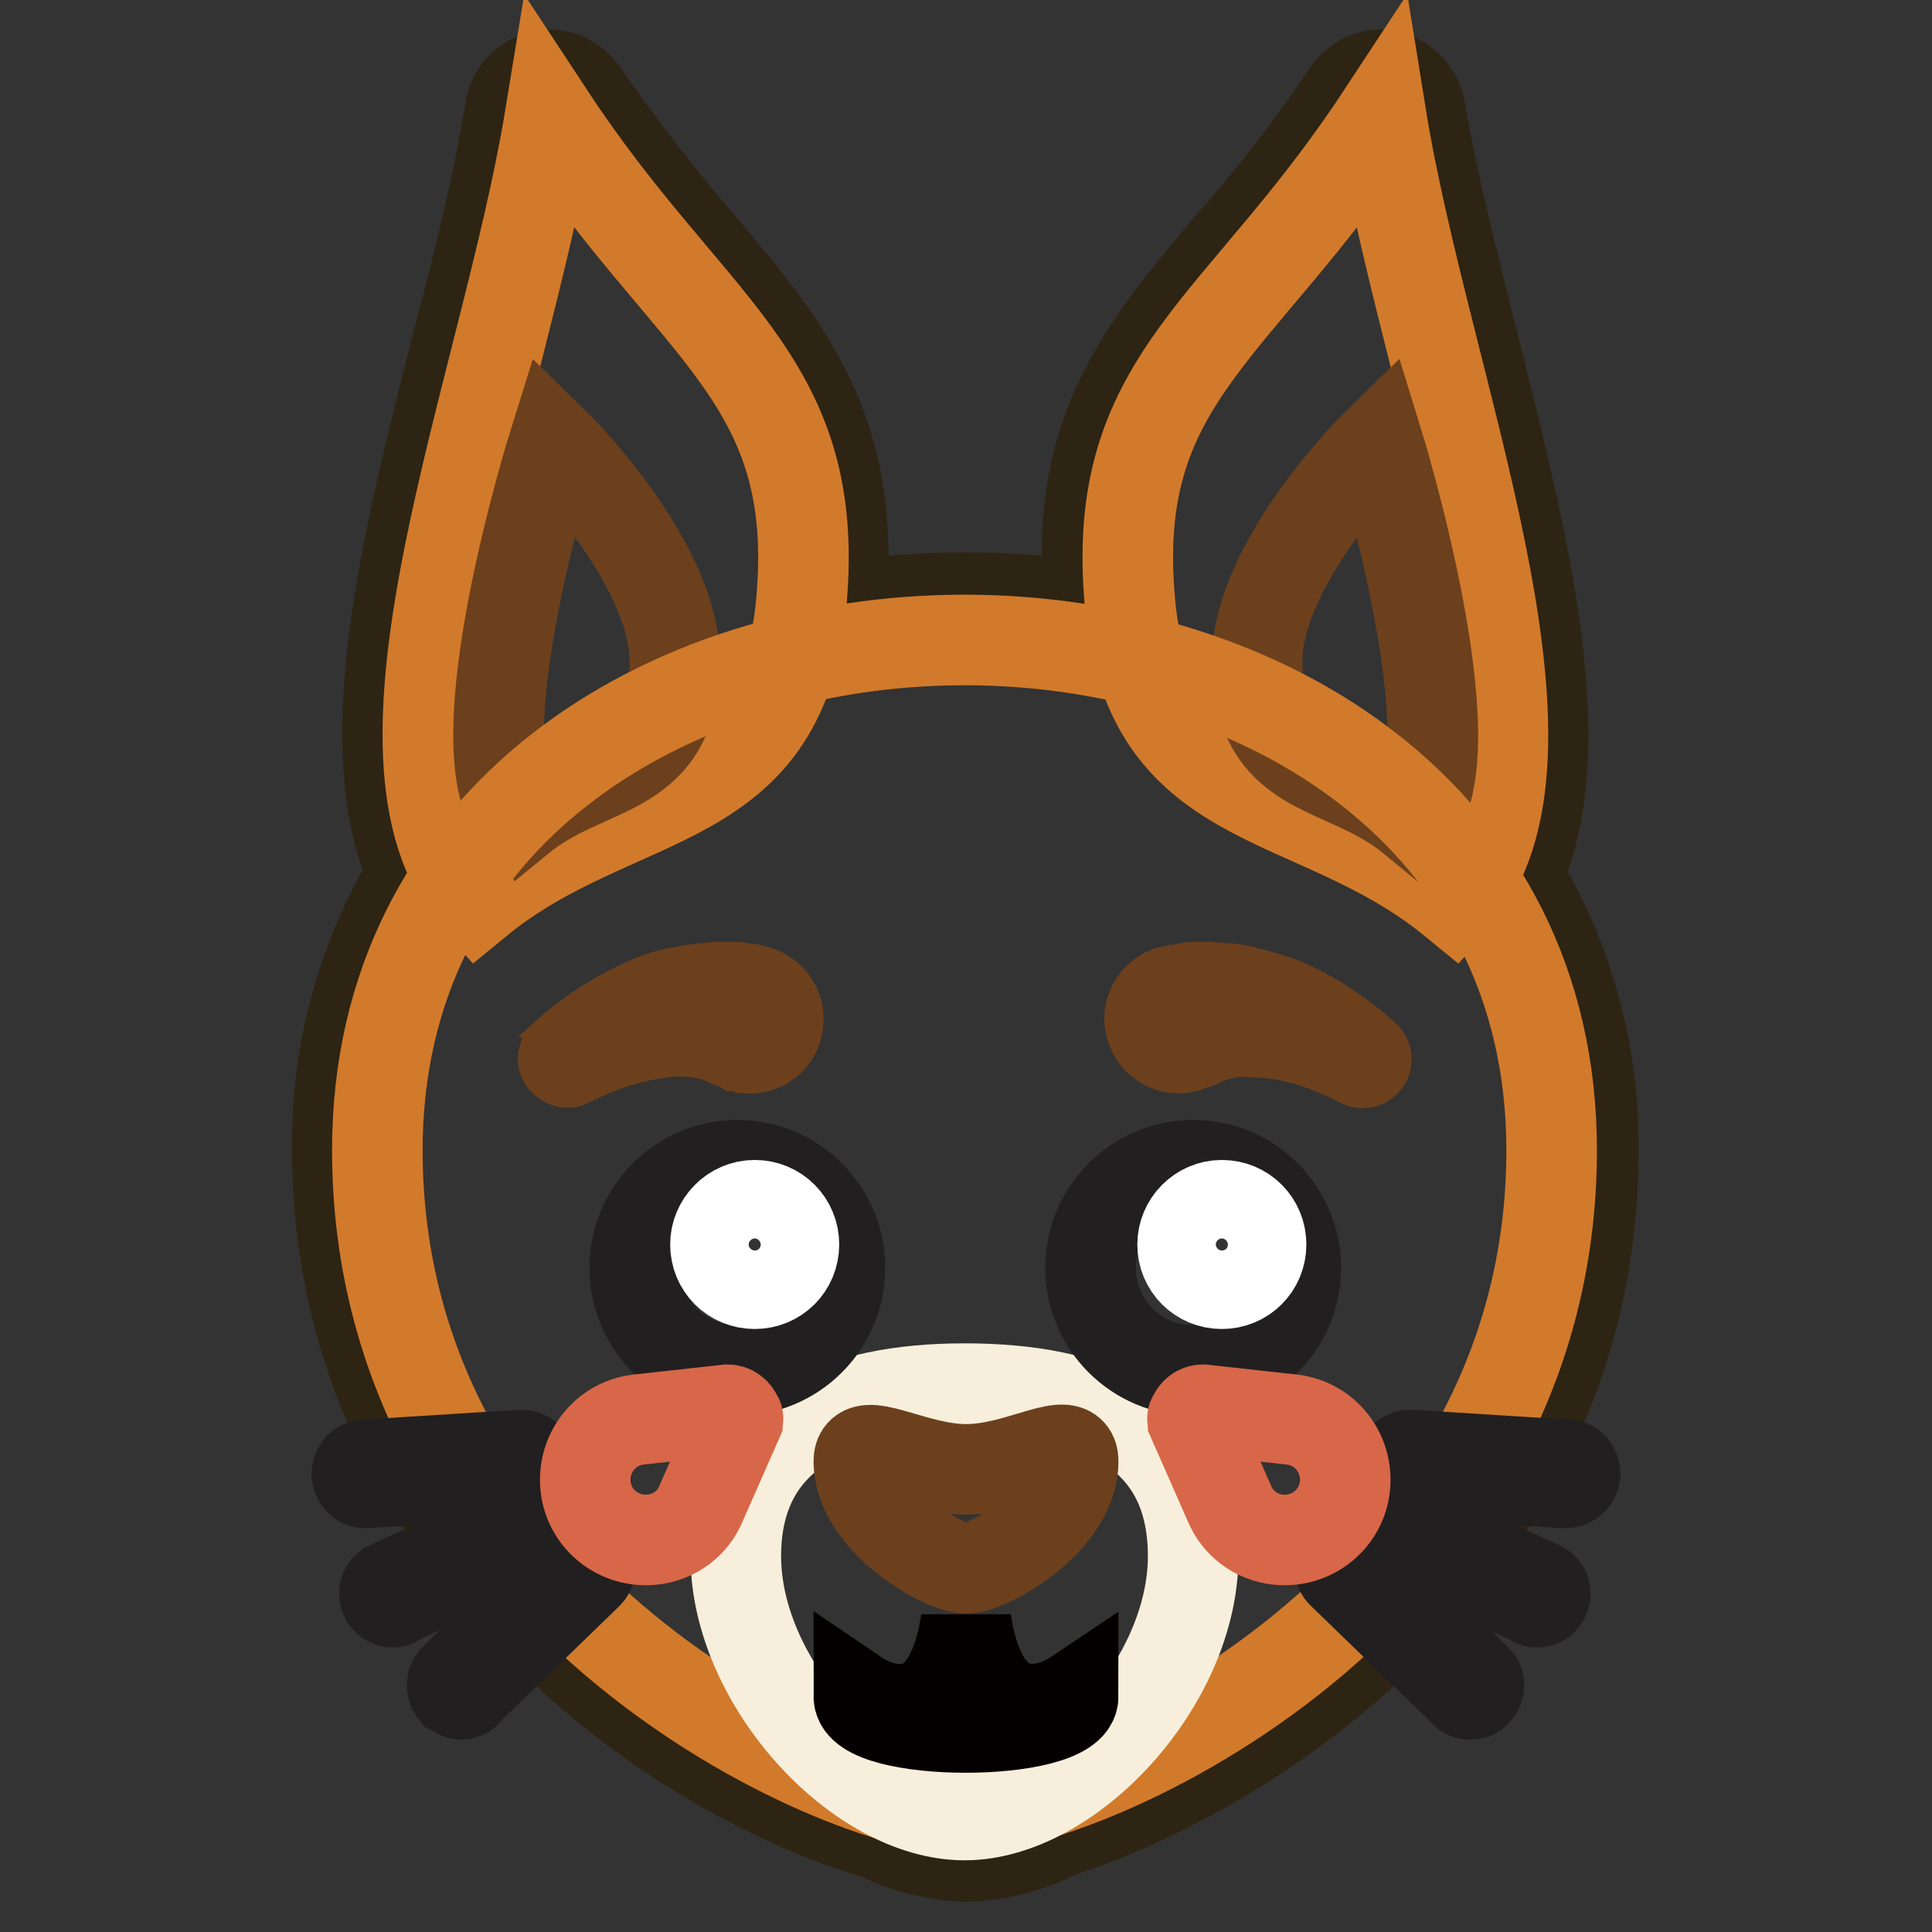<?xml version="1.0" encoding="utf-8"?>
<!-- Svg Vector Icons : http://www.onlinewebfonts.com/icon -->
<!DOCTYPE svg PUBLIC "-//W3C//DTD SVG 1.1//EN" "http://www.w3.org/Graphics/SVG/1.1/DTD/svg11.dtd">
<svg version="1.1" xmlns="http://www.w3.org/2000/svg" xmlns:xlink="http://www.w3.org/1999/xlink" x="0px" y="0px" viewBox="0 0 256 256" enable-background="new 0 0 256 256" xml:space="preserve">
<rect x="0" y="0" width="256" height="256" fill="#333333" stroke="none"/>
<g> <path stroke-width="12" fill-opacity="0" stroke="#2d2413"  d="M195.4,46.2c-2.7-10.8-5.6-21.9-7.2-31.6c-0.4-2.2-2-3.9-4.1-4.5c-0.4,0-0.7-0.2-1.1-0.2 c-1.8,0-3.5,1-4.5,2.5c-4.8,7.2-10.1,14-15.8,20.4c-11.1,13.3-20.1,23.9-18.5,45.7c0,0.7,0.2,1.3,0.2,2c-5.5-0.9-11-1.3-16.5-1.3 c-5.5,0-11,0.4-16.5,1.3c0-0.7,0.2-1.3,0.2-2c1.4-21.9-7.4-32.5-18.5-45.7c-5.6-6.5-10.9-13.3-15.8-20.4c-1-1.5-2.7-2.5-4.5-2.5 c-0.4,0-0.7,0-1.1,0.2c-2.2,0.5-3.8,2.3-4.1,4.5c-1.6,9.7-4.3,20.8-7.2,31.6c-6.5,25.8-13.3,52.5-5.7,69.6 c-6.7,11-10.2,23.7-10,36.6c0,50.9,42.7,82.1,71.7,90.7c3.6,1.8,7.5,2.7,11.5,2.9c4.3-0.1,8.6-1.2,12.4-3.2 c24.7-7.9,70.8-36.6,70.8-90.2c0.2-12.9-3.3-25.6-10-36.6C208.7,98.8,201.9,72.2,195.4,46.2z"/> <path stroke-width="12" fill-opacity="0" stroke="#d27a2b"  d="M63.3,119.4c18.8-15.4,41.1-11.1,43-41.1c2-28.5-14.9-34.8-33.4-62.9C67,51.4,46.2,100.4,63.3,119.4z"/> <path stroke-width="12" fill-opacity="0" stroke="#6c401d"  d="M68.8,108.5c9-7.4,19.7-5.4,20.6-19.7c0.9-13.6-16-30.1-16-30.1S60.6,99.5,68.8,108.5z"/> <path stroke-width="12" fill-opacity="0" stroke="#d27a2b"  d="M192.6,119.4c-18.8-15.4-41.1-11.1-43-41.1c-2-28.5,14.9-34.8,33.4-62.9 C188.8,51.4,209.6,100.4,192.6,119.4z"/> <path stroke-width="12" fill-opacity="0" stroke="#6c401d"  d="M187.2,108.5c-9-7.4-19.7-5.4-20.6-19.7c-0.9-13.6,16-30.1,16-30.1S195.2,99.5,187.2,108.5z"/> <path stroke-width="12" fill-opacity="0" stroke="#d27a2b"  d="M50,152.4c0-44.1,38.2-67.6,77.8-67.6c39.6,0,77.8,23.5,77.8,67.6c0,60.1-61.9,87.3-78.2,87.3 C111.3,239.5,50,212.3,50,152.4z"/> <path stroke-width="12" fill-opacity="0" stroke="#f7efdb"  d="M158.1,206.2c0,16.7-16.3,34.3-30.3,34.3s-30.3-17.6-30.3-34.3s13.6-22.2,30.3-22.2 C144.7,184,158.1,189.3,158.1,206.2z"/> <path stroke-width="12" fill-opacity="0" stroke="#6c401d"  d="M142.2,193.6c0,7.9-11.1,14.2-14.2,14.2c-3,0-14.2-6.3-14.2-14.2c0-3.8,7.2,1.1,14.2,1.1 C135.2,194.7,142.2,189.7,142.2,193.6z"/> <path stroke-width="12" fill-opacity="0" stroke="#221f20"  d="M144.5,168c0,7.5,6.1,13.6,13.6,13.6s13.6-6.1,13.6-13.6l0,0c0-7.5-6.1-13.6-13.6-13.6 S144.5,160.5,144.5,168L144.5,168z"/> <path stroke-width="12" fill-opacity="0" stroke="#ffffff"  d="M156.7,164.9c0,2.9,2.3,5.2,5.2,5.2c2.9,0,5.2-2.3,5.2-5.2c0,0,0,0,0,0c0-2.9-2.3-5.2-5.2-5.2 C159,159.7,156.7,162.1,156.7,164.9C156.7,164.9,156.7,164.9,156.7,164.9z"/> <path stroke-width="12" fill-opacity="0" stroke="#221f20"  d="M84.1,168c0,7.5,6.1,13.6,13.6,13.6s13.6-6.1,13.6-13.6l0,0c0-7.5-6.1-13.6-13.6-13.6S84.1,160.5,84.1,168 L84.1,168z"/> <path stroke-width="12" fill-opacity="0" stroke="#ffffff"  d="M94.8,164.9c0,2.9,2.3,5.2,5.2,5.2s5.2-2.3,5.2-5.2c0-2.9-2.3-5.2-5.2-5.2S94.8,162.1,94.8,164.9z"/> <path stroke-width="12" fill-opacity="0" stroke="#040000"  d="M128,214.8c-2.7,17.8-14.2,10-14.2,10c0,2.7,7,4.1,14.2,4.1c7,0,14.2-1.4,14.2-4.1 C142.2,224.8,130.7,232.5,128,214.8z"/> <path stroke-width="12" fill-opacity="0" stroke="#221f20"  d="M207.4,196.5l-20.6-1.3c-0.7,0-1.1-0.5-1.1-1.3c0-0.7,0.5-1.1,1.3-1.1l20.6,1.3c0.7,0,1.1,0.5,1.1,1.3 C208.6,196,208.1,196.5,207.4,196.5z M203.7,212.3c-0.2,0-0.4,0-0.5-0.2l-20.6-9.5c-0.5-0.2-0.8-0.9-0.5-1.4 c0.2-0.5,0.9-0.8,1.4-0.5l20.6,9.5c0.5,0.2,0.8,0.7,0.6,1.3c0,0.1,0,0.1-0.1,0.2C204.5,212,204.1,212.3,203.7,212.3z M194.7,224.5 c-0.3,0-0.5-0.1-0.7-0.4l-16.1-15.6c-0.4-0.3-0.5-1-0.2-1.4c0.1-0.1,0.1-0.1,0.2-0.2c0.4-0.4,1.2-0.5,1.6,0c0,0,0,0,0,0l16.1,15.6 c0.4,0.3,0.5,1,0.2,1.4c-0.1,0.1-0.1,0.1-0.2,0.2C195.4,224.5,195.1,224.5,194.7,224.5L194.7,224.5z"/> <path stroke-width="12" fill-opacity="0" stroke="#221f20"  d="M48.4,196.5c-0.6,0-1-0.5-1.1-1.1c0-0.7,0.4-1.3,1.1-1.3l20.6-1.3c0.7,0,1.3,0.4,1.3,1.1 c0,0.7-0.4,1.3-1.1,1.3L48.4,196.5z M52.1,212.3c-0.5,0-0.9-0.3-1.1-0.7c-0.2-0.5,0-1.2,0.5-1.4l20.6-9.5c0.5-0.2,1.2,0,1.4,0.5 c0.2,0.5,0,1.2-0.5,1.4l0,0l-20.6,9.5C52.4,212.2,52.3,212.3,52.1,212.3z M61.1,224.5c-0.4,0-0.5-0.2-0.9-0.4 c-0.4-0.5-0.4-1.1,0-1.6l16.1-15.6c0.4-0.4,1.2-0.4,1.6,0c0.4,0.4,0.4,1.2,0,1.6l0,0l-16.1,15.6C61.7,224.4,61.4,224.5,61.1,224.5z "/> <path stroke-width="12" fill-opacity="0" stroke="#d76748"  d="M96.4,186.8l-11.8,1.3c-4.4,0.5-7.5,4.5-7,8.9c0.5,4.4,4.5,7.5,8.9,7c2.8-0.3,5.3-2.1,6.4-4.8l4.8-10.9 c0-0.2,0.2-0.4,0-0.5C97.5,187.2,97,186.8,96.4,186.8z M159.4,186.8l11.8,1.3c4.4,0.5,7.5,4.5,7,8.9c-0.5,4.4-4.5,7.5-8.9,7 c-2.8-0.3-5.3-2.1-6.4-4.8l-4.8-10.9c0-0.2-0.2-0.4,0-0.5C158.3,187.2,158.8,186.8,159.4,186.8z"/> <path stroke-width="12" fill-opacity="0" stroke="#6c401d"  d="M98.1,138.6c-0.3-0.2-0.7-0.3-1.1-0.4l-1.1-0.5c-0.4-0.2-0.7-0.2-1.1-0.4c-0.4-0.2-1.1-0.2-1.6-0.4 c-0.6-0.1-1.2-0.2-1.8-0.2c-1.4-0.1-2.9-0.1-4.3,0.2c-2.8,0.4-5.5,1.1-8.1,2.2c-2.2,0.9-3.6,1.6-3.6,1.6c-0.2,0.2-0.5,0-0.7-0.2 c-0.2-0.2,0-0.4,0-0.5c3.3-3,7-5.4,11.1-7.2c1.5-0.7,3.2-1.2,4.8-1.4c0.8-0.2,1.5-0.3,2.3-0.4c0.7,0,1.4-0.2,2.3-0.2h2.2 c0.5,0,0.9,0.2,1.3,0.2c0.4,0,0.7,0,1.1,0.2c2.1,0.3,3.6,2.3,3.3,4.4c-0.3,2.1-2.1,3.5-4.2,3.3C98.6,138.8,98.4,138.6,98.1,138.6 L98.1,138.6z M155.8,131.2c0.4,0,0.7-0.1,1.1-0.2c0.4,0,0.7-0.2,1.3-0.2h2.2c0.7,0,1.4,0.2,2.3,0.2c0.8,0,1.6,0.2,2.3,0.4 c1.6,0.4,3.3,0.9,4.8,1.4c4.1,1.8,7.8,4.2,11.1,7.2c0.2,0.2,0.2,0.5,0,0.7c-0.1,0.1-0.3,0.2-0.5,0.1c0,0,0,0-0.1-0.1 c0,0-1.4-0.7-3.6-1.6c-2.6-1.1-5.3-1.8-8.1-2.2c-1.4-0.1-2.9-0.2-4.3-0.2c-0.6,0-1.2,0-1.8,0.2c-0.5,0.2-1.3,0.2-1.6,0.4 c-0.4,0.2-0.7,0.2-1.1,0.4c-0.4,0.1-0.7,0.3-1.1,0.5c-0.4,0.1-0.7,0.2-1.1,0.4c-2,0.8-4.2-0.2-5-2.2c-0.8-2,0.2-4.2,2.2-5l0,0 C155.2,131.3,155.5,131.3,155.8,131.2L155.8,131.2z"/></g>
</svg>